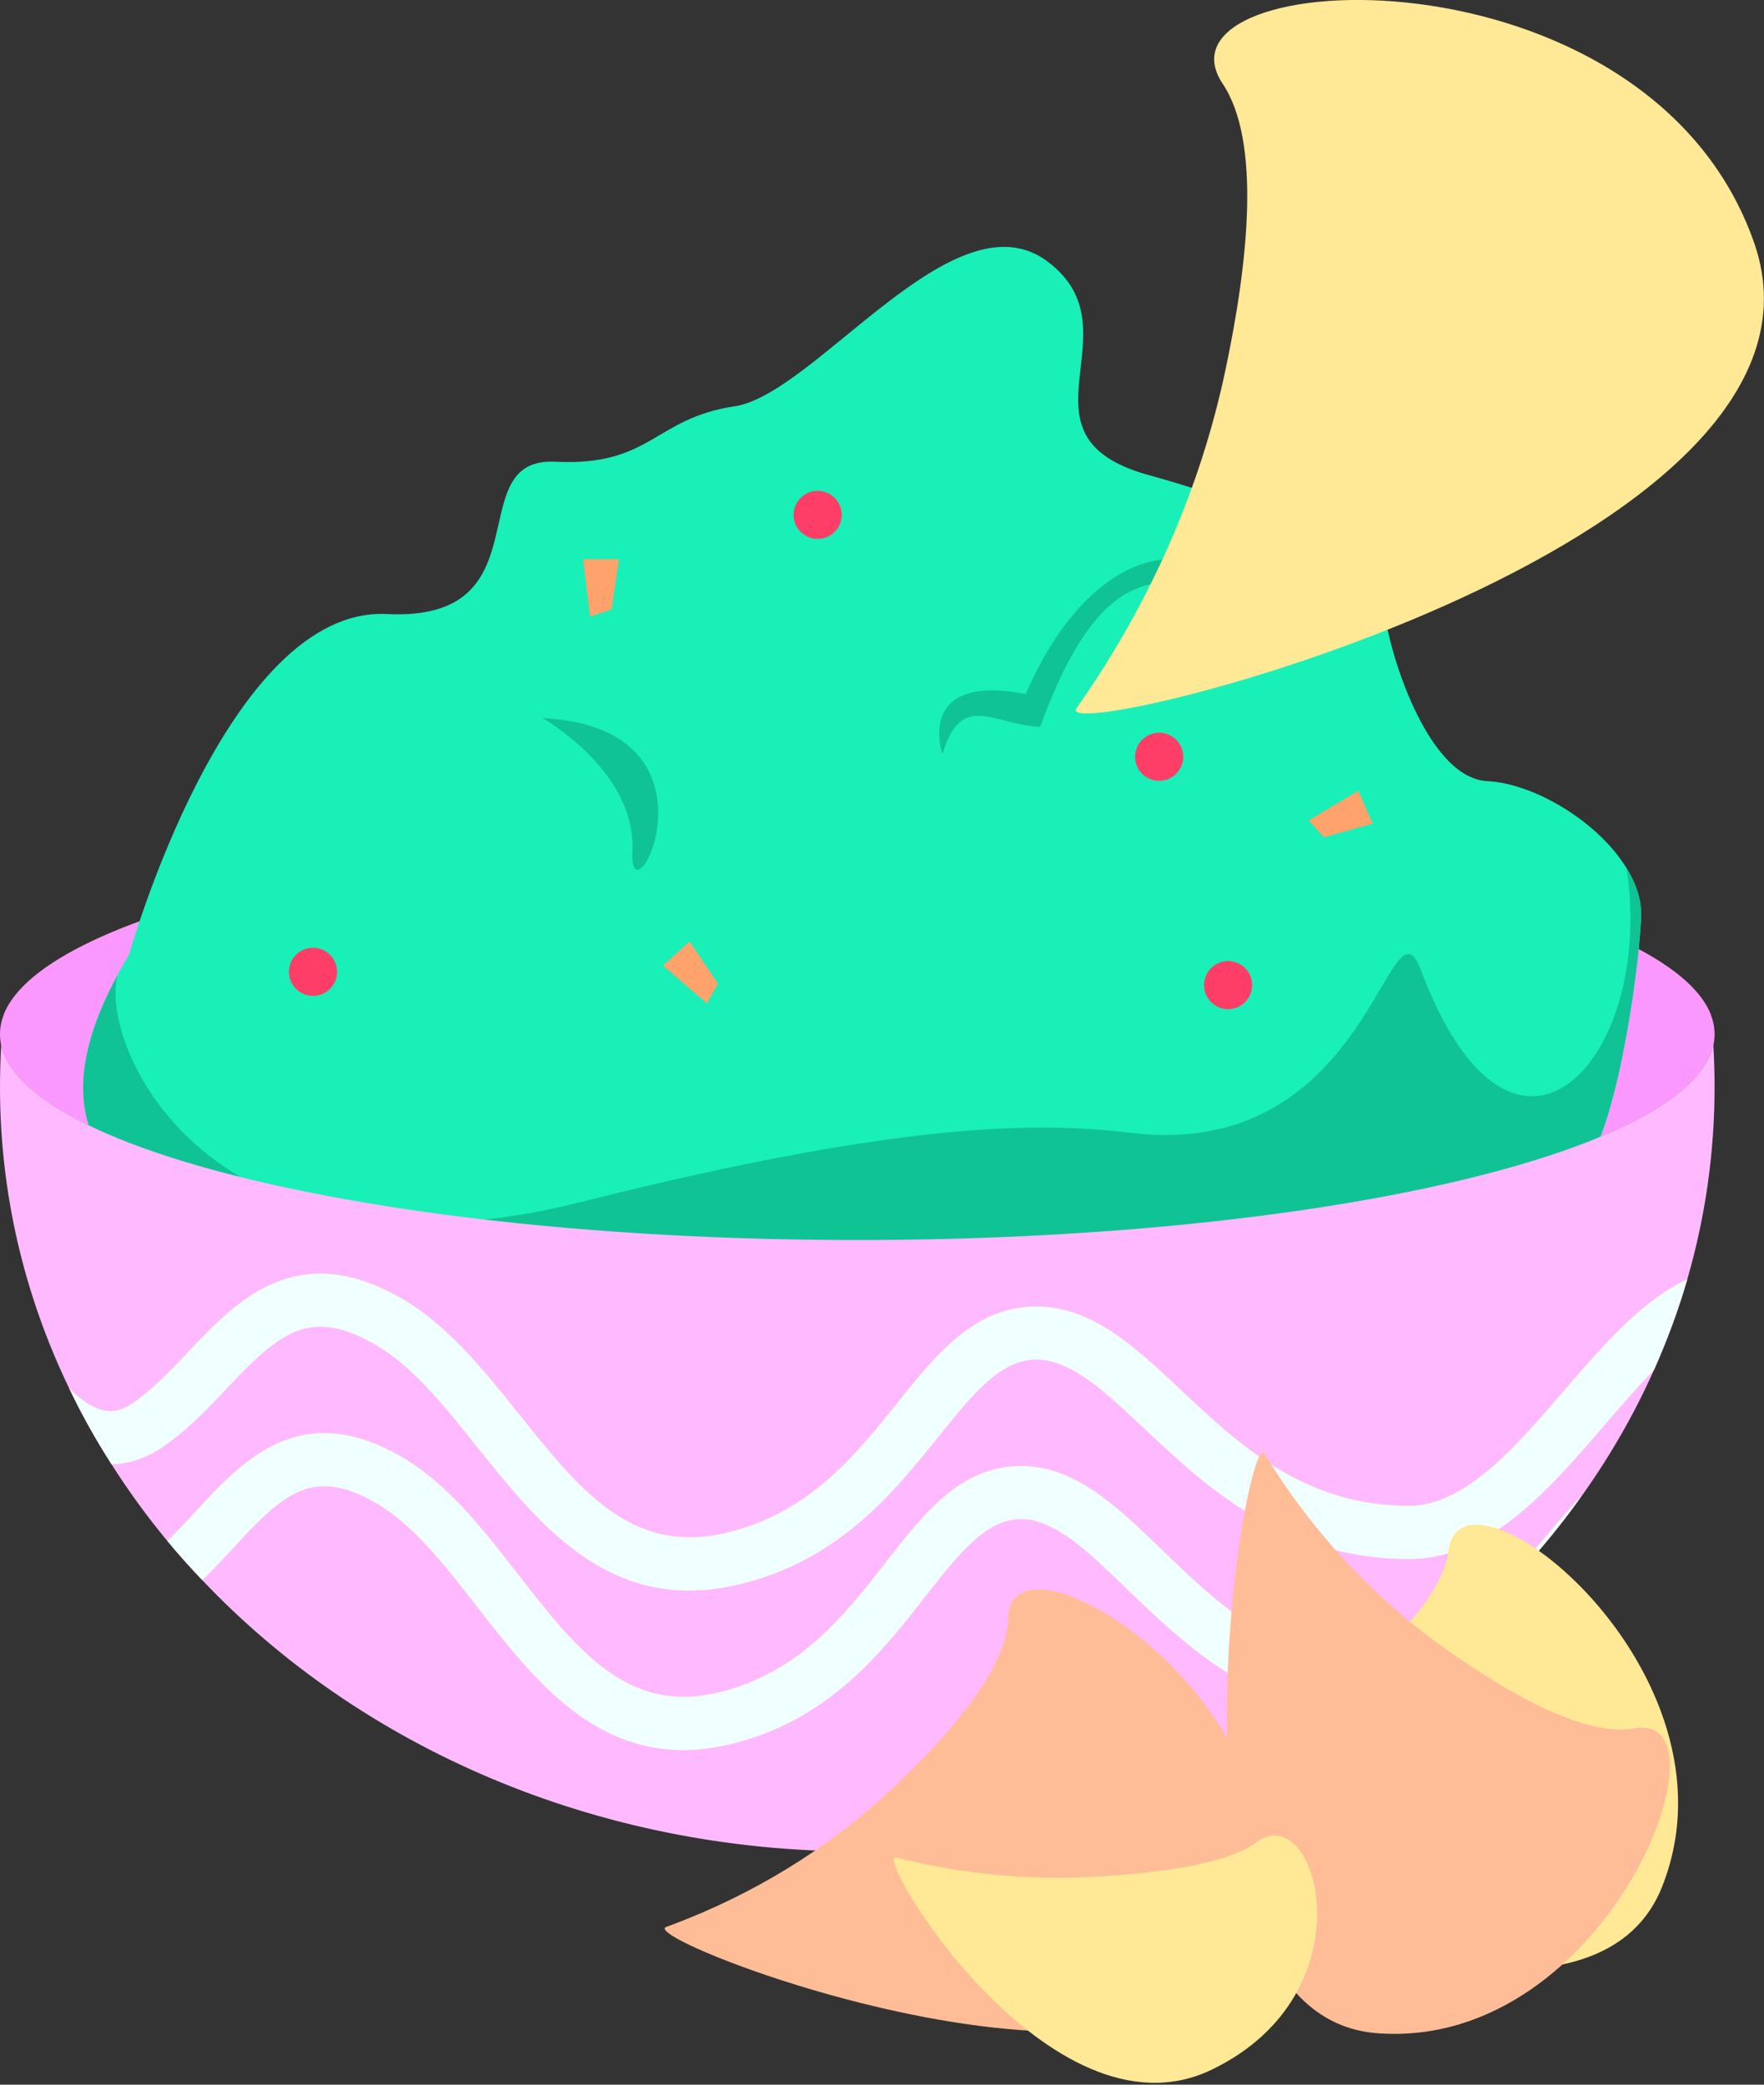 <svg width="110" height="130" viewBox="0 0 110 130" fill="none" xmlns="http://www.w3.org/2000/svg">
<rect x="0" y="0" width="110" height="130" fill="#333333" stroke="none"/>
<g clip-path="url(#clip0_21_1854)">
<path d="M106.842 65.186C105.317 71.949 82.003 77.328 53.458 77.328C24.914 77.328 1.6 71.949 0.075 65.186C0.116 64.54 0.174 63.901 0.24 63.263C2.801 56.74 25.652 51.635 53.458 51.635C81.265 51.635 104.115 56.74 106.676 63.263C106.743 63.901 106.801 64.54 106.842 65.186Z" fill="#FFA26B"/>
<path d="M106.917 64.481C106.917 64.714 106.892 64.954 106.842 65.186C105.317 71.949 82.003 77.328 53.458 77.328C24.914 77.328 1.6 71.949 0.075 65.186C0.025 64.954 0 64.714 0 64.481C0 64.067 0.083 63.661 0.24 63.263C2.801 56.74 25.652 51.635 53.458 51.635C81.265 51.635 104.115 56.74 106.676 63.263C106.834 63.661 106.917 64.067 106.917 64.481Z" fill="#FA98FF"/>
<path d="M102.342 57.205C102.143 61.2 100.651 71.145 98.554 73.043C96.457 74.941 80.121 81.149 74.17 79.848C68.22 78.546 61.224 78.207 52.232 77.759C43.239 77.312 -5.536 84.572 7.335 60.793C7.542 60.379 7.791 59.965 8.048 59.533C8.048 59.533 14.139 37.794 24.127 38.291C34.122 38.788 28.619 28.494 34.62 28.793C40.62 29.091 40.761 26.091 45.809 25.337C50.856 24.582 59.492 11.993 65.294 16.286C71.096 20.579 62.749 27.177 71.643 29.63C80.536 32.083 86.387 35.374 86.288 37.371C86.188 39.368 88.741 48.51 92.736 48.709C95.695 48.858 99.656 51.254 101.413 54.113C102.035 55.116 102.383 56.169 102.333 57.205H102.342Z" fill="#18F0B8"/>
<path d="M102.342 57.205C102.143 61.199 100.651 71.145 98.554 73.043C96.457 74.941 80.121 81.149 74.17 79.848C68.22 78.546 61.224 78.207 52.232 77.759C43.239 77.311 -5.536 84.572 7.335 60.793C6.133 65.203 13.004 80.826 36.227 74.958C57.52 69.587 65.692 70.076 70.615 70.656C85.558 72.397 86.603 55.174 88.617 60.528C94.402 75.844 103.278 65.973 101.422 54.113C102.043 55.116 102.391 56.169 102.342 57.205Z" fill="#10C395"/>
<path d="M33.832 44.781C33.832 44.781 39.684 48.079 39.435 53.077C39.186 58.075 45.825 45.377 33.832 44.781Z" fill="#10C395"/>
<path d="M58.763 47.027C58.763 47.027 57.014 41.929 63.959 43.281C67.358 35.432 73.549 31.735 79.251 38.026C74.303 36.774 69.504 32.531 64.863 45.328C61.863 45.178 59.965 43.082 58.771 47.027H58.763Z" fill="#10C395"/>
<path d="M19.518 62.103C20.347 62.103 21.019 61.431 21.019 60.603C21.019 59.774 20.347 59.102 19.518 59.102C18.69 59.102 18.018 59.774 18.018 60.603C18.018 61.431 18.69 62.103 19.518 62.103Z" fill="#FF3E68"/>
<path d="M72.281 48.693C73.109 48.693 73.781 48.021 73.781 47.193C73.781 46.364 73.109 45.692 72.281 45.692C71.452 45.692 70.781 46.364 70.781 47.193C70.781 48.021 71.452 48.693 72.281 48.693Z" fill="#FF3E68"/>
<path d="M76.582 62.932C77.411 62.932 78.082 62.26 78.082 61.432C78.082 60.603 77.411 59.931 76.582 59.931C75.754 59.931 75.082 60.603 75.082 61.432C75.082 62.26 75.754 62.932 76.582 62.932Z" fill="#FF3E68"/>
<path d="M50.989 33.608C51.817 33.608 52.489 32.937 52.489 32.108C52.489 31.28 51.817 30.608 50.989 30.608C50.16 30.608 49.488 31.28 49.488 32.108C49.488 32.937 50.16 33.608 50.989 33.608Z" fill="#FF3E68"/>
<path d="M84.705 49.314L81.605 51.163L82.558 52.215L85.6 51.361L84.705 49.314Z" fill="#FFA26B"/>
<path d="M41.341 60.213L44.076 62.567L44.773 61.332L42.999 58.713L41.341 60.213Z" fill="#FFA26B"/>
<path d="M36.36 34.868L36.791 38.449L38.134 38.009L38.598 34.876L36.36 34.868Z" fill="#FFA26B"/>
<path d="M106.917 67.797C106.917 71.933 106.328 75.944 105.218 79.773C104.654 81.721 103.95 83.611 103.129 85.451C101.911 88.177 100.419 90.772 98.678 93.225H98.67C94.816 98.67 89.769 103.361 83.843 107.008C75.215 112.337 64.747 115.454 53.458 115.454C37.073 115.454 22.411 108.881 12.614 98.537C11.852 97.742 11.131 96.93 10.435 96.093C9.167 94.567 8.006 92.968 6.954 91.31C5.976 89.785 5.089 88.202 4.31 86.569C1.533 80.809 0 74.46 0 67.797C0 66.918 0.025 66.048 0.075 65.186C1.6 71.949 24.914 77.328 53.458 77.328C82.003 77.328 105.317 71.949 106.842 65.186C106.892 66.048 106.917 66.918 106.917 67.797Z" fill="#FFBAFF"/>
<path d="M105.218 79.773C104.654 81.721 103.95 83.611 103.129 85.451C102.11 86.478 101.09 87.672 100.038 88.89C96.515 92.984 92.868 97.22 87.854 97.22C80.014 97.22 75.231 92.728 71.386 89.114C68.924 86.793 66.786 84.787 64.647 84.787C62.509 84.787 60.893 86.619 58.506 89.611C55.729 93.067 52.282 97.377 45.958 98.836C44.905 99.076 43.91 99.192 42.974 99.192C36.907 99.192 33.153 94.484 29.779 90.266C27.657 87.605 25.652 85.094 23.232 83.751C19.22 81.522 17.364 83.188 14.156 86.569C12.913 87.887 11.62 89.255 10.037 90.307C9.059 90.954 8.015 91.294 6.954 91.31C5.976 89.785 5.089 88.202 4.31 86.569C4.94 87.208 5.628 87.713 6.316 87.912C6.954 88.094 7.55 87.978 8.197 87.556C9.465 86.702 10.625 85.475 11.753 84.29C14.711 81.165 18.391 77.27 24.84 80.851C27.831 82.516 30.144 85.401 32.373 88.194C36.128 92.893 39.369 96.954 45.212 95.603C50.417 94.402 53.334 90.755 55.912 87.539C58.415 84.415 60.769 81.472 64.647 81.472C68.103 81.472 70.805 84.008 73.657 86.694C77.254 90.075 81.323 93.904 87.854 93.904C91.343 93.904 94.485 90.258 97.526 86.727C99.913 83.95 102.367 81.099 105.218 79.773Z" fill="#F0FFFF"/>
<path d="M98.67 93.233C94.816 98.67 89.769 103.361 83.843 107.008C77.618 106.187 73.565 102.275 70.242 99.059C67.838 96.739 65.766 94.733 63.686 94.733C61.606 94.733 60.031 96.565 57.702 99.557C55.008 103.013 51.652 107.323 45.502 108.781C44.474 109.022 43.513 109.138 42.601 109.138C36.7 109.138 33.045 104.43 29.763 100.212C27.699 97.551 25.743 95.04 23.389 93.697C19.485 91.468 17.679 93.133 14.562 96.515C13.932 97.195 13.294 97.891 12.614 98.537C11.852 97.742 11.131 96.93 10.435 96.092C11.048 95.504 11.636 94.866 12.217 94.236C15.101 91.111 18.681 87.216 24.956 90.796C27.873 92.462 30.111 95.346 32.282 98.139C35.937 102.839 39.095 106.9 44.772 105.549C49.837 104.347 52.679 100.701 55.191 97.485C57.619 94.36 59.907 91.418 63.686 91.418C67.043 91.418 69.67 93.954 72.455 96.639C75.944 100.021 79.914 103.85 86.263 103.85C89.661 103.85 92.711 100.203 95.67 96.672C96.656 95.496 97.642 94.31 98.67 93.233Z" fill="#F0FFFF"/>
<path d="M67.424 43.745C71.717 37.529 74.817 30.575 76.392 23.19C77.85 16.352 78.646 8.818 76.243 5.221C71.27 -2.238 102.764 -3.896 109.395 15.167C116.025 34.23 65.468 46.662 67.126 44.176C67.217 44.035 67.316 43.894 67.416 43.745H67.424Z" fill="#FFE896"/>
<path d="M67.416 113.423C72.67 112.072 77.627 109.76 81.953 106.494C85.964 103.469 89.934 99.756 90.332 96.681C91.144 90.291 109.014 104.215 103.635 117.683C98.256 131.143 64.979 114.094 67.051 113.522C67.167 113.489 67.291 113.456 67.416 113.423Z" fill="#FFE896"/>
<path d="M41.888 120.037C46.961 118.131 51.643 115.288 55.597 111.575C59.26 108.135 62.807 104.016 62.865 100.916C62.981 94.476 82.251 106.395 78.356 120.36C74.46 134.326 39.534 120.965 41.532 120.169C41.639 120.128 41.764 120.078 41.88 120.037H41.888Z" fill="#FFBD97"/>
<path d="M79.044 90.97C81.912 95.57 85.616 99.598 90.034 102.748C94.128 105.665 98.861 108.334 101.919 107.779C108.251 106.627 100.361 127.861 85.898 126.792C71.444 125.723 77.676 88.849 78.845 90.656C78.911 90.755 78.978 90.863 79.044 90.97Z" fill="#FFBD97"/>
<path d="M56.136 115.893C59.956 116.854 64.092 117.269 68.344 117.028C72.281 116.804 76.549 116.241 78.356 114.882C82.111 112.055 85.616 124.247 75.53 129.079C65.435 133.903 54.353 115.47 55.879 115.835C55.961 115.851 56.053 115.876 56.144 115.901L56.136 115.893Z" fill="#FFE896"/>
</g>
<defs>
<clipPath id="clip0_21_1854">
<rect width="110" height="129.883" fill="white"/>
</clipPath>
</defs>
</svg>
